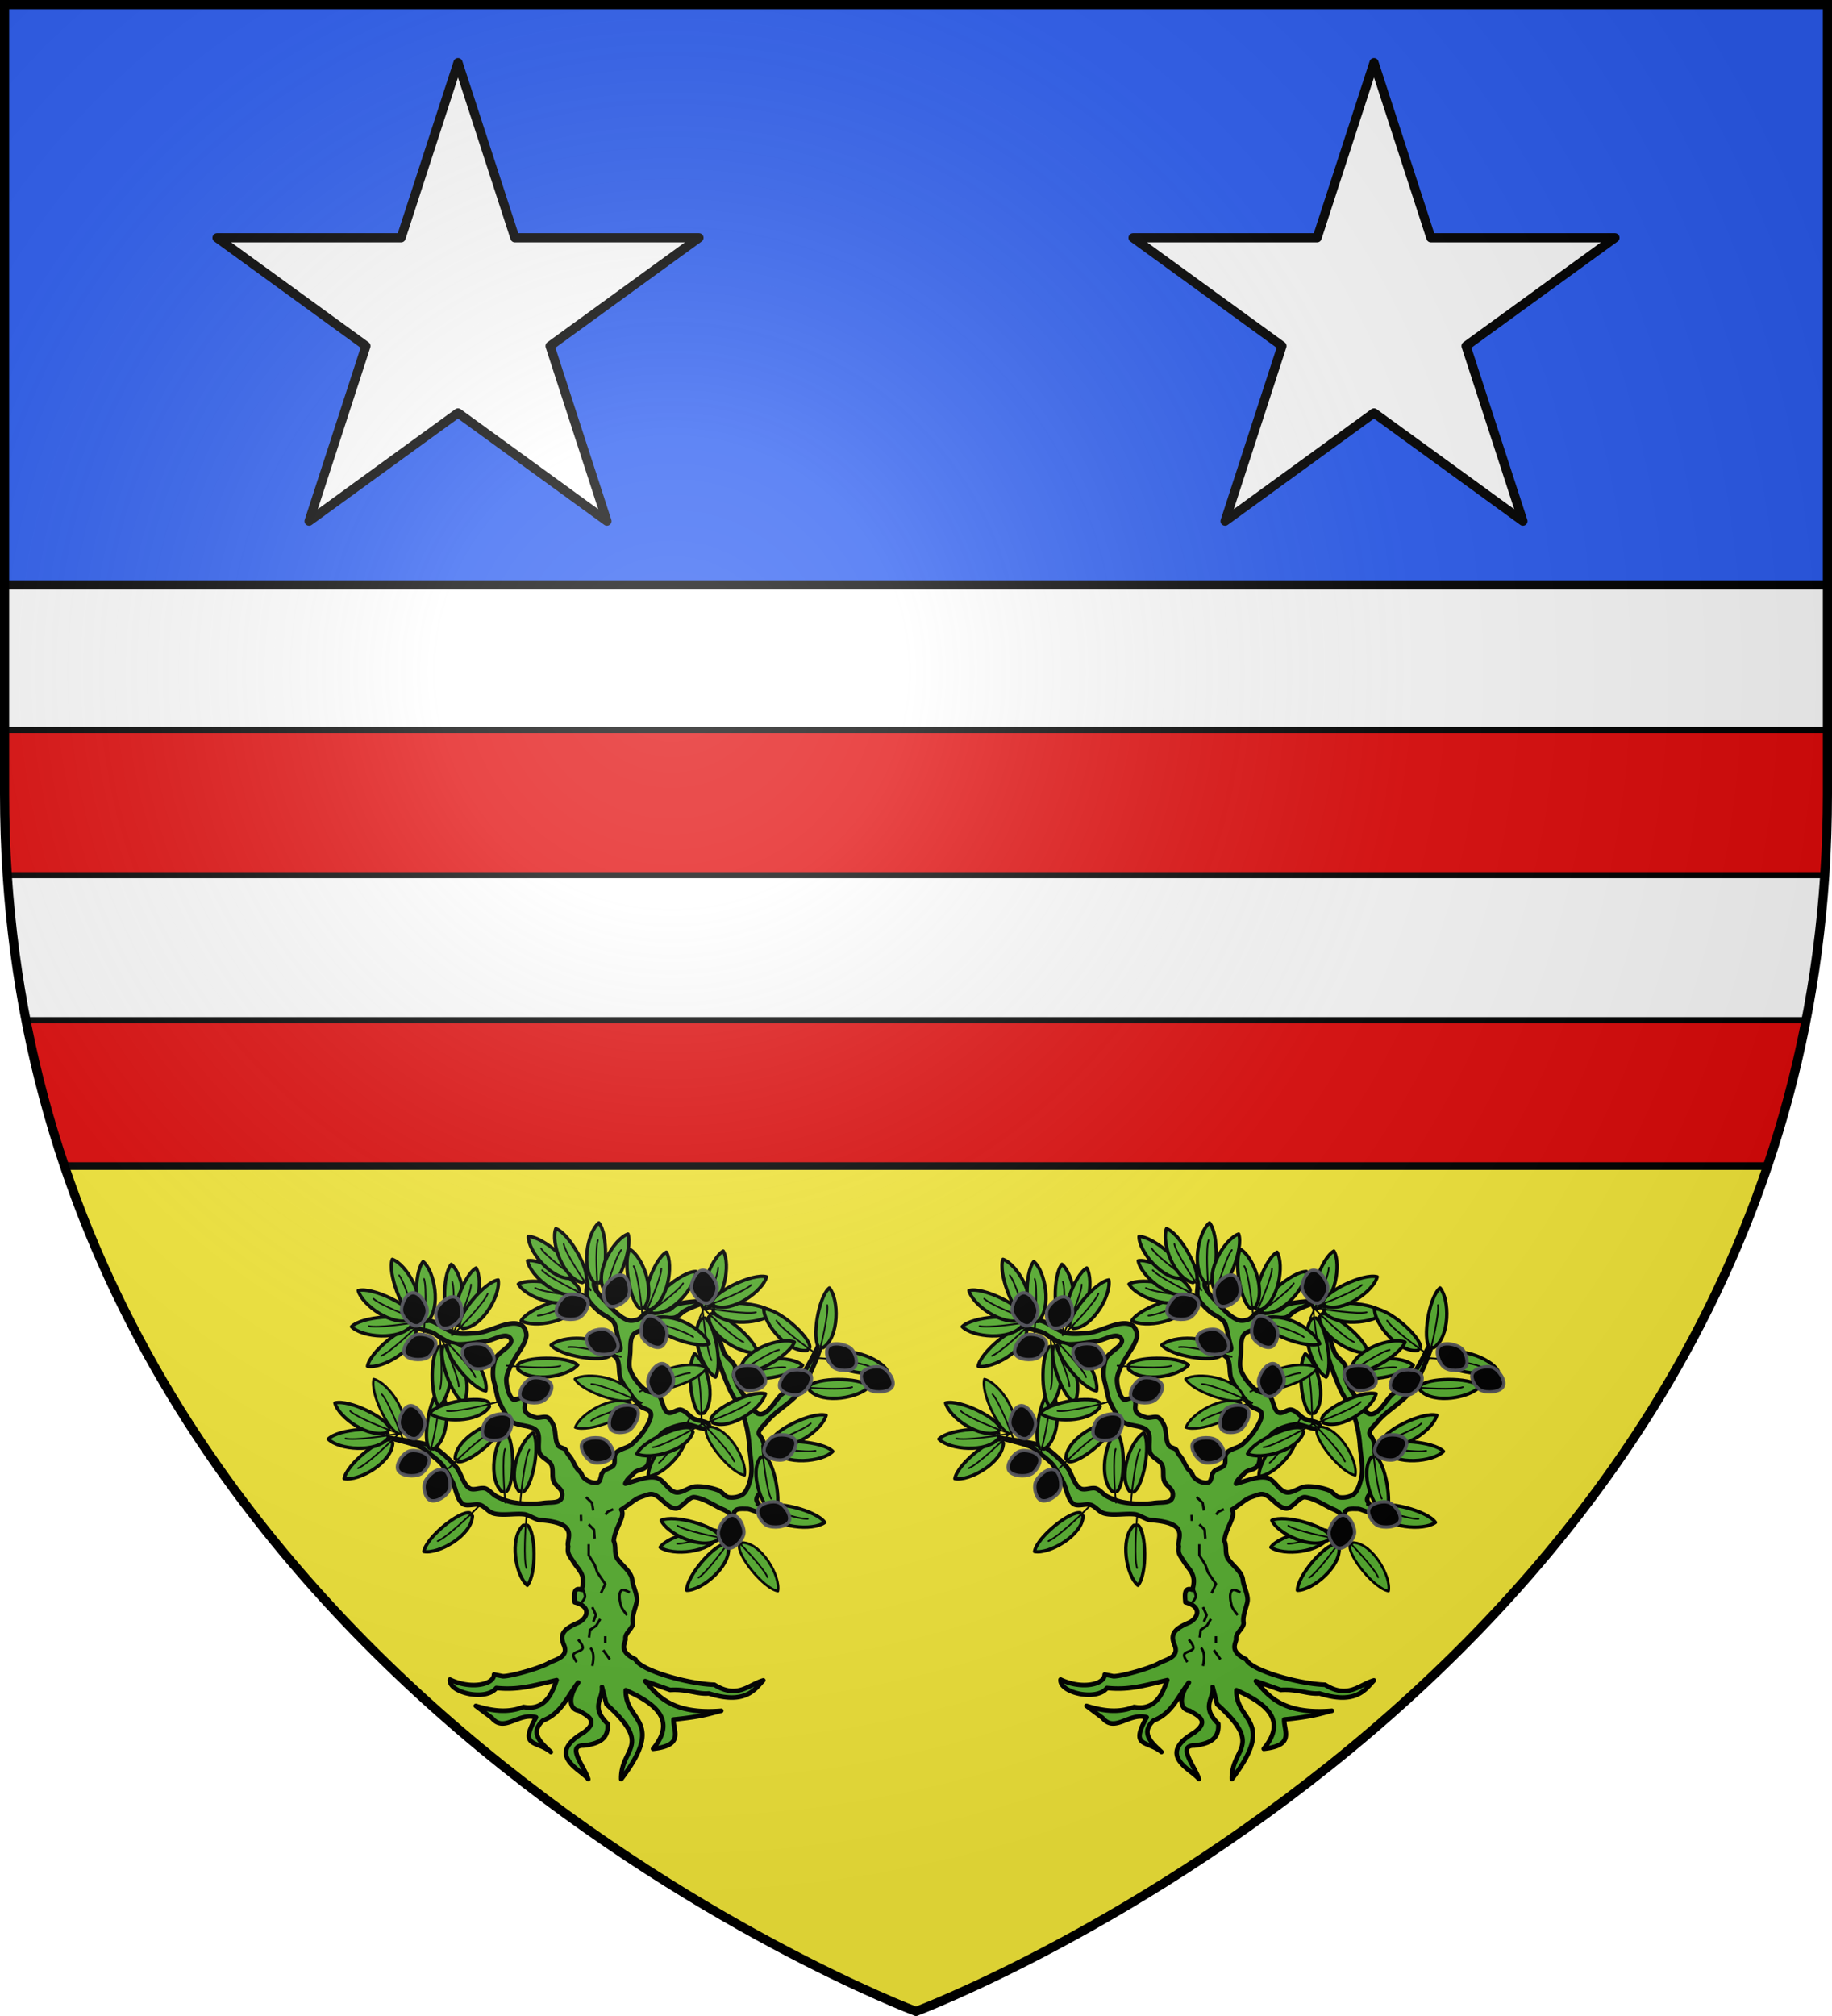 <svg xmlns="http://www.w3.org/2000/svg" xmlns:xlink="http://www.w3.org/1999/xlink" width="600" height="660" version="1.0"><defs><radialGradient id="a" cx="-80" cy="-80" r="405" gradientUnits="userSpaceOnUse"><stop offset="0" style="stop-color:#fff;stop-opacity:.31"/><stop offset=".19" style="stop-color:#fff;stop-opacity:.25"/><stop offset=".6" style="stop-color:#6b6b6b;stop-opacity:.125"/><stop offset="1" style="stop-color:#000;stop-opacity:.125"/></radialGradient><path id="b" d="M-298.5-298.5h597V-40C298.5 246.31 0 358.5 0 358.5S-298.5 246.31-298.5-40z"/></defs><g transform="translate(300 300)"><use xlink:href="#b" width="600" height="660" style="fill:#fcef3c"/><path d="M-298.5-298.5v190h597v-190z" style="opacity:1;fill:#2b5df2;fill-opacity:1;stroke:none;stroke-width:3;stroke-linecap:butt;stroke-linejoin:round;stroke-miterlimit:4;stroke-dasharray:none;stroke-opacity:1"/><path d="M-298.5-108.5V-40c0 44.66 7.272 85.078 19.531 121.5H278.97C291.229 45.078 298.5 4.66 298.5-40v-68.5z" style="opacity:1;fill:#fff;fill-opacity:1;stroke:none;stroke-width:3;stroke-linecap:butt;stroke-linejoin:round;stroke-miterlimit:4;stroke-dasharray:none;stroke-opacity:1"/><path d="M1.5 191.5h597M21.031 381.5H578.97" style="opacity:1;fill:none;fill-opacity:1;stroke:#000;stroke-width:3;stroke-linecap:butt;stroke-linejoin:round;stroke-miterlimit:4;stroke-dasharray:none;stroke-opacity:1" transform="translate(-300 -300)"/><path d="M1.5 239v21c0 9.004.303 17.84.875 26.5h595.25c.572-8.66.875-17.496.875-26.5v-21zm7.031 95c3.208 16.527 7.407 32.37 12.5 47.5H578.97c5.093-15.13 9.292-30.973 12.5-47.5z" style="opacity:1;fill:#e20909;fill-opacity:1;stroke:#000;stroke-width:2;stroke-linejoin:round;stroke-miterlimit:4;stroke-dasharray:none;stroke-opacity:1" transform="translate(-300 -300)"/></g><g transform="translate(300 300)"><g id="c"><path d="M456.363 597.446s5.271 6.135 6.375 9.281c1.207 3.44-.833 7.007.562 10.375 1.128 2.722 4.702 6.207 6.938 8.125 2.45 2.103 6.785 3.735 8.687 6.344.97 1.331 1.307 3.633 1.75 5.219 2.205 12.668 5.081 11.202-3.468 12.156-.734 1.423 2.596 2.69 3.468 4.031 2.202 3.386.854 9.122 2.625 12.75 2.384 4.885 7.61 11.59 11.25 15.625 1.517 1.681 5.572 1.916 6.375 4.032.898 2.363-1.125 5.893-2.312 8.125-2.026 3.806-5.929 8.25-9.25 11-2.455 2.032-7.451 2.578-9.281 5.187-1.213 1.73.01 5.176-1.157 6.938-1.249 1.887-5.095 2.195-6.375 4.062-1.5 2.19-.416.604-1.718 4.688-1.008 3.16-6.452 1.597-8.97-.563-2.588-2.22-1.202-2.7-3.75-4.969-1.832-1.633-3.148-5.313-4.553-7.327-1.421-2.038-2.008-2.259-2.977-4.548-.639-1.508-3.67-1.576-4.625-2.906-2.187-3.043-1.315-8.763-2.907-12.156-.737-1.572-1.916-3.849-3.468-4.625-1.864-.932-4.91.479-6.938 0-1.889-.446-4.532-1.42-5.781-2.906-2.333-2.774.67-5.959-2.031-8.375-1.447-1.294-4.597 1.584-6.063.312-2.488-2.158-3.79-8.269-3.75-11.562.055-4.613 4.957-12.652 7.5-16.5 1.829-2.767 3.64-5.76 4.344-9 .479-2.206-.926-5.856-2.906-6.938-6.964-3.804-18.128 3.928-26.032 4.625-3.977.351-9.426.918-13.312 0-4.534-1.07-9.537-5.321-13.906-6.937-2.686-.994-12.563-.969-12.563-.969-6.524 4.35 10.678 5.943 14.313 8.469 3.06 2.126 7.381 4.918 11 5.812 4.887 1.208 13.232-.74 18.25-1.156 5.262-.435 13.149-6.272 15.875-1.75 2.366 3.925-7.695 7.845-9.25 12.156-1.416 3.923-1.823 9.9-.563 13.875.86 2.714 1.644 8.76 2.906 11.313 2.073 4.19 3.812 7.777 6.907 11.281 3.35 3.794 12.534 2.335 15.625 6.344 2.458 3.189-.03 9.7 1.75 13.312 1.301 2.643 5.742 4.245 6.937 6.938 1.41 3.177-.182 7.547 1.75 10.437 2.028 3.035 4.826 3.856 4.625 7.5-.293 5.318-6.328 3.859-11.594 4.656-5.495.833-13.047.484-18.5-.593-2.91-.575-6.637-2.063-9.25-3.469-2.079-1.12-4.13-3.895-6.375-4.625-2.641-.859-6.815 1.337-9.25 0-3.968-2.178-5.209-9.287-8.125-12.75-3.324-3.948-8.44-8.675-12.718-11.563-4.634-3.127-27.72-5.78-27.72-5.78s17.801 3.804 20.782 6.374c3.266 2.816 8.19 5.98 11 9.25 2.387 2.778 4.597 7.188 6.344 10.406 2.111 3.89 2.697 10.85 6.375 13.313 2.6 1.741 7.498-.564 10.406.594 2.747 1.093 4.71 4.024 7.531 4.906 5.161 1.613 13.166-.071 18.532.594 2.56.317 6.952 3.378 9.53 3.468 23.98 1.716 15.172 11.161 16.604 15.74-.59 4.43.605 5.083 3.084 9.042 2.55 4.071 5.182 5.87 5.758 10.425.215 1.7-.111 4.014-.808 6.26-5.56-2.045-4.227 4.634-4.137 7.44 11.19 2.98 6.567 10.247 2.168 12.126-8.402 3.59-11.49 6.694-8.637 13.249 3.243 7.452-5.492 8.778-8.937 10.75-5.928 3.391-23.651 8.18-27.5 7.906-1.735-.348-3.495-.694-5.157-1.031-.048 6.182-13.978 8.927-26.25 3-.863 7.95 21.602 12.975 27.594 5.031 12.998 1.31 21.278-1.235 35.938-4.688-1.929 4.94-5.57 18.666-19.72 15.97-9.47 3.766-18.934 2.276-28.405-.626l9.5 7.094c7.323 9.075 16.096-3.44 26.375-.313-10.33 18.291.295 13.591 8.812 20.657-6.14-5.701-12.66-11.34-4.75-18.719 11.123-4.251 14.64-14.588 21.031-22.625-5.487 7.61-6.121 15.862.594 16.812 4.383 2.804 12.236 5.757 2.719 12.907-23.53 13.742-.92 22.428 2.687 27.812-2.267-7.49-13.309-20.233-2.687-20.031 8.196-1.003 14.945-3.414 14.219-12.938-10.48-10.299-2.57-14.718-3.375-21.937l2.687 10.312c28.214 25.4 8.297 25.658 8.781 44.594 26.965-35.636 2.104-33.925 2.72-52.969 18.383 8.189 30.074 18.143 16.25 34.875 18.708-1.998 11.936-10.63 12.187-17.437 17.265-1.723 21.337-3.465 28.406-5.188-30.566 2.481-38.61-10.146-45.281-17.656l14.843 5.25c10.22-.646 16.206 2.709 23 2.063 22.2 7.028 27.685-2.765 32.47-7.75-8.773 2.49-15.366 11.218-29.126 2.593-15.114-.429-43.935-8.336-46.969-15.093-10.794-5.155-5.646-9.937-5.968-12.313-.474-3.483 4.973-6.503 4.406-9.687-.642-3.601 1.467-8.418 2.25-12 .881-4.033-2.246-9.292-2.656-13.375-.46-4.584-5.895-8.331-8.689-12.312-2.271-3.235-.661-7.39-2.318-10.87.687-7.736 7.273-14.684 4.475-18.568 2.235-1.217 7.703-5.73 9.97-6.813 1.222-.585 5.335-2.005 6.655-2.312 5.742-1.335 10.012 8.317 15.907 8.406 3.37.051 7.644-7.012 11-6.688 4.878.472 10.693 4.154 15.062 6.375 1.805.918 4.666 1.78 5.781 3.47 2.801 4.24-2.766 16.97 2.313 16.78 5.562-.207-2.573-14.367 1.156-18.5 1.415-1.568 4.826-1.121 6.938-1.156 2.626-.043 7.088 3.241 8.687 1.156 1.374-1.79-3.15-4.693-2.906-6.937.456-4.214 8.145-7.356 8.125-11.594-.007-1.493-2.527-2.587-2.906-4.031-1.667-6.345 2.165-15.858-3.47-22.594-1.795-2.147 2.874-5.91 4.626-8.094 4.844-6.039 14.383-11.198 19.094-17.343 4.156-5.423 7.829-13.954 10.406-20.282 1.781-4.373 4.656-15.03 4.656-15.03s-10.609 23.001-17.375 30.968c-2.548 3-5.822 3.331-8.656 6.062-3.448 3.324-7.693 11.67-12.469 11.313-2.113-.158-3.778-2.581-4.906-4.375-3.394-5.395-9.166-12.254-10.438-18.5-.313-1.54 1.025-3.707.594-5.219-.847-2.972-4.956-5.348-6.375-8.094-2.244-4.343-4.625-15.625-4.625-15.625l-1.156 12.72s3.044 9.808 4.625 13.905c1.706 4.424 3.903 10.423 6.375 14.47a95 95 0 0 1 5.219 9.843c2.547 5.614 3.914 13.225 4.343 19.375.4 5.718 2.179 13.801.844 19.375-.76 3.172-2.057 7.833-4.625 9.844-2.091 1.637-6.088 2.263-8.687 1.718-2.074-.434-3.82-3.23-5.782-4.03-3.91-1.599-9.66-2.58-13.875-2.313-3.617.229-8.024 4.103-11.593 3.468-4.274-.76-7.336-7.701-11.563-8.687-5.504-1.284-12.533 1.992-18.531 3.469 1.07-2.996 3.524-4.42 4.656-5.782 2.392-2.874 5.654-1.79 8.094-4.625 1.978-2.297 1.053-7.085 2.312-9.843 1.601-3.507 4.456-8.083 7.532-10.407 3.242-2.45 8.691-4.08 12.718-4.625 4.315-.583 13.3 5.35 14.47 1.157.833-2.992-6.579-3.043-9.25-4.625-2.363-1.399-4.836-4.702-7.532-5.219-2.275-.436-5.415 2.66-7.531 1.719-3.267-1.453-3.083-8.062-5.782-10.407-1.825-1.586-5.596-1.424-7.53-2.875-3.668-2.75-7.785-7.813-9.25-12.156-.945-2.796-.232-6.901 0-9.844.26-3.329-.223-8.305 1.75-11 1.834-2.505 6.784-2.735 9.25-4.625 1.658-1.271 2.675-4.463 4.624-5.218 3.093-1.199 8.186.544 11.313-.563 2.082-.737 3.034-2.246 4.875-3.469 4.216-2.8 15.625-6.375 15.625-6.375s-14.542.118-20.25 2.313c-1.394.536-2.642 2.36-4.032 2.906-3.746 1.475-9.596.168-13.312 1.719-1.827.762-3.381 3.328-5.219 4.062-1.62.648-4.114 1.078-5.781.563-5.416-1.672-10.621-7.994-14.469-12.156-2.028-2.193-4.87-5.25-5.781-8.094-.742-2.315 1.344-6.069 0-8.094-1.98-2.981-11-4.625-11-4.625z" style="fill:#5ab532;fill-opacity:1;stroke:#000;stroke-width:2.727;stroke-linejoin:round;stroke-miterlimit:4;stroke-dasharray:none;stroke-opacity:1" transform="matrix(.55 0 0 .55 -362.427 -214.493)"/><path d="M488.47 792.467s-3.528-2.24-4.728-1.38c-2.306 1.657-1.16 6.722-.394 9.456.518 1.847 3.546 5.319 3.546 5.319M466.801 743.614l-.788-4.53-3.545-3.35M467.59 760.358l-.395-5.319-3.151-3.151M464.044 763.707v6.5l3.545 5.713 1.576 4.53 4.728 6.895-2.56 5.516M466.21 836.197c1.17-5.174.801-8.81-1.181-10.834M464.24 819.257l.592-4.531 3.742-2.56 2.364-3.94M466.21 801.134l2.167 4.728-1.576 3.94M459.907 798.376s1.816-2.193 1.97-3.349c.178-1.335-1.182-4.333-1.182-4.333M456.952 833.834s-2.34-2.955-1.97-4.334c.527-1.964 5.056-1.96 5.516-3.94.395-1.7-2.758-5.121-2.758-5.121M476.65 832.258l-3.939-5.516M473.893 822.408v-3.94M459.423 746.237l.14 3.621M474.049 746.097l1.253-1.671 3.343-1.532" style="fill:none;fill-opacity:1;stroke:#000;stroke-width:1.5;stroke-linecap:butt;stroke-linejoin:round;stroke-miterlimit:4;stroke-dasharray:none;stroke-opacity:1" transform="matrix(.55 0 0 .55 -362.427 -214.493)"/><path d="M427.501 788.178c-6.868-5.594-10.987-27.774-2.45-35.705l2.554-.01c4.894 3.835 5.536 29.037-.104 35.715z" style="fill:#5ab532;fill-opacity:1;fill-rule:evenodd;stroke:#000;stroke-width:2;stroke-linecap:butt;stroke-linejoin:round;stroke-miterlimit:4;stroke-dasharray:none;stroke-opacity:1;display:inline" transform="matrix(.55 0 0 .55 -362.427 -214.493)"/><path d="M427.122 745.948c-.812 7.96-1.924 26.807-.168 31.915" style="fill:#5ab532;fill-opacity:1;fill-rule:evenodd;stroke:#000;stroke-width:1;stroke-linecap:round;stroke-linejoin:round;stroke-miterlimit:4;stroke-dasharray:none;stroke-opacity:1;display:inline" transform="matrix(.55 0 0 .55 -362.427 -214.493)"/><path d="M431.056 697.371c-7.736 4.317-15.643 25.445-8.613 34.738l2.513.452c5.486-2.926 10.494-27.634 6.1-35.19z" style="fill:#5ab532;fill-opacity:1;fill-rule:evenodd;stroke:#000;stroke-width:2;stroke-linecap:butt;stroke-linejoin:round;stroke-miterlimit:4;stroke-dasharray:none;stroke-opacity:1;display:inline" transform="matrix(.55 0 0 .55 -362.427 -214.493)"/><path d="M423.35 738.894c.581-7.98 2.76-26.734 5.375-31.46" style="fill:#5ab532;fill-opacity:1;fill-rule:evenodd;stroke:#000;stroke-width:1;stroke-linecap:round;stroke-linejoin:round;stroke-miterlimit:4;stroke-dasharray:none;stroke-opacity:1;display:inline" transform="matrix(.55 0 0 .55 -362.427 -214.493)"/><path d="M375.482 671.48c5.793 6.702 5.997 29.26-3.787 35.588l-2.517-.434c-4.153-4.626-.409-29.557 6.304-35.154z" style="fill:#5ab532;fill-opacity:1;fill-rule:evenodd;stroke:#000;stroke-width:2;stroke-linecap:butt;stroke-linejoin:round;stroke-miterlimit:4;stroke-dasharray:none;stroke-opacity:1;display:inline" transform="matrix(.55 0 0 .55 -362.427 -214.493)"/><path d="M368.523 713.134c2.182-7.697 6.55-26.066 5.707-31.4" style="fill:#5ab532;fill-opacity:1;fill-rule:evenodd;stroke:#000;stroke-width:1;stroke-linecap:round;stroke-linejoin:round;stroke-miterlimit:4;stroke-dasharray:none;stroke-opacity:1;display:inline" transform="matrix(.55 0 0 .55 -362.427 -214.493)"/><path d="M336.048 665.411c8.59 2.168 21.695 20.529 17.31 31.325l-2.31 1.087c-6.056-1.406-17.289-23.976-15-32.412z" style="fill:#5ab532;fill-opacity:1;fill-rule:evenodd;stroke:#000;stroke-width:1.5;stroke-linecap:butt;stroke-linejoin:round;stroke-miterlimit:4;stroke-dasharray:none;stroke-opacity:1;display:inline" transform="matrix(.55 0 0 .55 -362.427 -214.493)"/><path d="M354.239 703.525c-2.628-7.557-9.586-25.11-13.335-28.996" style="fill:#5ab532;fill-opacity:1;fill-rule:evenodd;stroke:#000;stroke-width:1;stroke-linecap:round;stroke-linejoin:round;stroke-miterlimit:4;stroke-dasharray:none;stroke-opacity:1;display:inline" transform="matrix(.55 0 0 .55 -362.427 -214.493)"/><path d="M522.44 791.148c8.858.13 26.27-14.214 24.828-25.777l-1.95-1.648c-6.214-.209-22.906 18.685-22.878 27.425z" style="fill:#5ab532;fill-opacity:1;fill-rule:evenodd;stroke:#000;stroke-width:2;stroke-linecap:butt;stroke-linejoin:round;stroke-miterlimit:4;stroke-dasharray:none;stroke-opacity:1;display:inline" transform="matrix(.55 0 0 .55 -362.427 -214.493)"/><path d="M549.876 759.042c-4.494 6.62-15.758 21.772-20.386 24.556" style="fill:#5ab532;fill-opacity:1;fill-rule:evenodd;stroke:#000;stroke-width:1;stroke-linecap:round;stroke-linejoin:round;stroke-miterlimit:4;stroke-dasharray:none;stroke-opacity:1;display:inline" transform="matrix(.55 0 0 .55 -362.427 -214.493)"/><path d="M576.73 791.636c1.666-8.7-9.436-28.339-21.074-28.927l-1.962 1.635c-1.285 6.082 14.424 25.801 23.036 27.292z" style="fill:#5ab532;fill-opacity:1;fill-rule:evenodd;stroke:#000;stroke-width:1.5;stroke-linecap:butt;stroke-linejoin:round;stroke-miterlimit:4;stroke-dasharray:none;stroke-opacity:1;display:inline" transform="matrix(.55 0 0 .55 -362.427 -214.493)"/><path d="M549.875 759.042c5.739 5.575 18.706 19.299 20.644 24.34" style="fill:#5ab532;fill-opacity:1;fill-rule:evenodd;stroke:#000;stroke-width:1;stroke-linecap:round;stroke-linejoin:round;stroke-miterlimit:4;stroke-dasharray:none;stroke-opacity:1;display:inline" transform="matrix(.55 0 0 .55 -362.427 -214.493)"/><path d="M957.525 426.995c-.439-8.848 13.288-26.75 24.895-25.712l1.715 1.891c.426 6.203-17.874 23.543-26.61 23.82z" style="fill:#5ab532;fill-opacity:1;fill-rule:evenodd;stroke:#000;stroke-width:2;stroke-linecap:butt;stroke-linejoin:round;stroke-miterlimit:4;stroke-dasharray:none;stroke-opacity:1;display:inline" transform="scale(.55 -.55)rotate(57 1141.629 -996.361)"/><path d="M988.654 398.455c-6.458 4.723-21.209 16.508-23.83 21.23" style="fill:#5ab532;fill-opacity:1;fill-rule:evenodd;stroke:#000;stroke-width:1;stroke-linecap:round;stroke-linejoin:round;stroke-miterlimit:4;stroke-dasharray:none;stroke-opacity:1;display:inline" transform="scale(.55 -.55)rotate(57 1141.629 -996.361)"/><path d="M957.525 426.995c-.439-8.848 13.288-26.75 24.895-25.712l1.715 1.891c.426 6.203-17.874 23.543-26.61 23.82z" style="fill:#5ab532;fill-opacity:1;fill-rule:evenodd;stroke:#000;stroke-width:2;stroke-linecap:butt;stroke-linejoin:round;stroke-miterlimit:4;stroke-dasharray:none;stroke-opacity:1;display:inline" transform="scale(.55 -.55)rotate(27 2040.934 -2276.539)"/><path d="M988.654 398.455c-6.458 4.723-21.209 16.508-23.83 21.23" style="fill:#5ab532;fill-opacity:1;fill-rule:evenodd;stroke:#000;stroke-width:1;stroke-linecap:round;stroke-linejoin:round;stroke-miterlimit:4;stroke-dasharray:none;stroke-opacity:1;display:inline" transform="scale(.55 -.55)rotate(27 2040.934 -2276.539)"/><path d="M957.525 426.995c-.439-8.848 13.288-26.75 24.895-25.712l1.715 1.891c.426 6.203-17.874 23.543-26.61 23.82z" style="fill:#5ab532;fill-opacity:1;fill-rule:evenodd;stroke:#000;stroke-width:2;stroke-linecap:butt;stroke-linejoin:round;stroke-miterlimit:4;stroke-dasharray:none;stroke-opacity:1;display:inline" transform="rotate(-123 238.493 367.713)scale(.55)"/><path d="M988.654 398.455c-6.458 4.723-21.209 16.508-23.83 21.23" style="fill:#5ab532;fill-opacity:1;fill-rule:evenodd;stroke:#000;stroke-width:1;stroke-linecap:round;stroke-linejoin:round;stroke-miterlimit:4;stroke-dasharray:none;stroke-opacity:1;display:inline" transform="rotate(-123 238.493 367.713)scale(.55)"/><path d="M556.948 722.697c1.666-8.701-9.436-28.339-21.074-28.927l-1.962 1.634c-1.285 6.083 14.424 25.802 23.036 27.293z" style="fill:#5ab532;fill-opacity:1;fill-rule:evenodd;stroke:#000;stroke-width:1.5;stroke-linecap:butt;stroke-linejoin:round;stroke-miterlimit:4;stroke-dasharray:none;stroke-opacity:1;display:inline" transform="matrix(.55 0 0 .55 -362.427 -214.493)"/><path d="M530.094 690.103c5.738 5.575 18.705 19.299 20.643 24.34" style="fill:#5ab532;fill-opacity:1;fill-rule:evenodd;stroke:#000;stroke-width:1;stroke-linecap:round;stroke-linejoin:round;stroke-miterlimit:4;stroke-dasharray:none;stroke-opacity:1;display:inline" transform="matrix(.55 0 0 .55 -362.427 -214.493)"/><path d="M957.525 426.995c-.439-8.848 13.288-26.75 24.895-25.712l1.715 1.891c.426 6.203-17.874 23.543-26.61 23.82z" style="fill:#5ab532;fill-opacity:1;fill-rule:evenodd;stroke:#000;stroke-width:2;stroke-linecap:butt;stroke-linejoin:round;stroke-miterlimit:4;stroke-dasharray:none;stroke-opacity:1;display:inline" transform="rotate(127 249.91 39.661)scale(.55)"/><path d="M988.654 398.455c-6.458 4.723-21.209 16.508-23.83 21.23" style="fill:#5ab532;fill-opacity:1;fill-rule:evenodd;stroke:#000;stroke-width:1;stroke-linecap:round;stroke-linejoin:round;stroke-miterlimit:4;stroke-dasharray:none;stroke-opacity:1;display:inline" transform="rotate(127 249.91 39.661)scale(.55)"/><path d="M957.525 426.995c-.439-8.848 13.288-26.75 24.895-25.712l1.715 1.891c.426 6.203-17.874 23.543-26.61 23.82z" style="fill:#5ab532;fill-opacity:1;fill-rule:evenodd;stroke:#000;stroke-width:2;stroke-linecap:butt;stroke-linejoin:round;stroke-miterlimit:4;stroke-dasharray:none;stroke-opacity:1;display:inline" transform="scale(-.55 .55)rotate(-83 505.559 831.26)"/><path d="M988.654 398.455c-6.458 4.723-21.209 16.508-23.83 21.23" style="fill:#5ab532;fill-opacity:1;fill-rule:evenodd;stroke:#000;stroke-width:1;stroke-linecap:round;stroke-linejoin:round;stroke-miterlimit:4;stroke-dasharray:none;stroke-opacity:1;display:inline" transform="scale(-.55 .55)rotate(-83 505.559 831.26)"/><path d="M957.525 426.995c-.439-8.848 13.288-26.75 24.895-25.712l1.715 1.891c.426 6.203-17.874 23.543-26.61 23.82z" style="fill:#5ab532;fill-opacity:1;fill-rule:evenodd;stroke:#000;stroke-width:2;stroke-linecap:butt;stroke-linejoin:round;stroke-miterlimit:4;stroke-dasharray:none;stroke-opacity:1;display:inline" transform="scale(.55 -.55)rotate(67 959.875 -795.348)"/><path d="M988.654 398.455c-6.458 4.723-21.209 16.508-23.83 21.23" style="fill:#5ab532;fill-opacity:1;fill-rule:evenodd;stroke:#000;stroke-width:1;stroke-linecap:round;stroke-linejoin:round;stroke-miterlimit:4;stroke-dasharray:none;stroke-opacity:1;display:inline" transform="scale(.55 -.55)rotate(67 959.875 -795.348)"/><path d="M957.525 426.995c-.439-8.848 13.288-26.75 24.895-25.712l1.715 1.891c.426 6.203-17.874 23.543-26.61 23.82z" style="fill:#5ab532;fill-opacity:1;fill-rule:evenodd;stroke:#000;stroke-width:2;stroke-linecap:butt;stroke-linejoin:round;stroke-miterlimit:4;stroke-dasharray:none;stroke-opacity:1;display:inline" transform="rotate(-163 232.792 238.62)scale(.55)"/><path d="M988.654 398.455c-6.458 4.723-21.209 16.508-23.83 21.23" style="fill:#5ab532;fill-opacity:1;fill-rule:evenodd;stroke:#000;stroke-width:1;stroke-linecap:round;stroke-linejoin:round;stroke-miterlimit:4;stroke-dasharray:none;stroke-opacity:1;display:inline" transform="rotate(-163 232.792 238.62)scale(.55)"/><path d="M575.032 746.675c-7.736-4.316-15.643-25.444-8.613-34.738l2.513-.452c5.485 2.926 10.494 27.635 6.1 35.19z" style="fill:#5ab532;fill-opacity:1;fill-rule:evenodd;stroke:#000;stroke-width:2;stroke-linecap:butt;stroke-linejoin:round;stroke-miterlimit:4;stroke-dasharray:none;stroke-opacity:1;display:inline" transform="matrix(.55 0 0 .55 -362.427 -214.493)"/><path d="M567.325 705.152c.582 7.98 2.76 26.734 5.376 31.46" style="fill:#5ab532;fill-opacity:1;fill-rule:evenodd;stroke:#000;stroke-width:1;stroke-linecap:round;stroke-linejoin:round;stroke-miterlimit:4;stroke-dasharray:none;stroke-opacity:1;display:inline" transform="matrix(.55 0 0 .55 -362.427 -214.493)"/><path d="M957.525 426.995c-.439-8.848 13.288-26.75 24.895-25.712l1.715 1.891c.426 6.203-17.874 23.543-26.61 23.82z" style="fill:#5ab532;fill-opacity:1;fill-rule:evenodd;stroke:#000;stroke-width:2;stroke-linecap:butt;stroke-linejoin:round;stroke-miterlimit:4;stroke-dasharray:none;stroke-opacity:1;display:inline" transform="rotate(-133 236.721 325.42)scale(.55)"/><path d="M988.654 398.455c-6.458 4.723-21.209 16.508-23.83 21.23" style="fill:#5ab532;fill-opacity:1;fill-rule:evenodd;stroke:#000;stroke-width:1;stroke-linecap:round;stroke-linejoin:round;stroke-miterlimit:4;stroke-dasharray:none;stroke-opacity:1;display:inline" transform="rotate(-133 236.721 325.42)scale(.55)"/><path d="M957.525 426.995c-.439-8.848 13.288-26.75 24.895-25.712l1.715 1.891c.426 6.203-17.874 23.543-26.61 23.82z" style="fill:#5ab532;fill-opacity:1;fill-rule:evenodd;stroke:#000;stroke-width:2;stroke-linecap:butt;stroke-linejoin:round;stroke-miterlimit:4;stroke-dasharray:none;stroke-opacity:1;display:inline" transform="rotate(-163 243.257 240.644)scale(.55)"/><path d="M988.654 398.455c-6.458 4.723-21.209 16.508-23.83 21.23" style="fill:#5ab532;fill-opacity:1;fill-rule:evenodd;stroke:#000;stroke-width:1;stroke-linecap:round;stroke-linejoin:round;stroke-miterlimit:4;stroke-dasharray:none;stroke-opacity:1;display:inline" transform="rotate(-163 243.257 240.644)scale(.55)"/><path d="M957.525 426.995c-.439-8.848 13.288-26.75 24.895-25.712l1.715 1.891c.426 6.203-17.874 23.543-26.61 23.82z" style="fill:#5ab532;fill-opacity:1;fill-rule:evenodd;stroke:#000;stroke-width:2;stroke-linecap:butt;stroke-linejoin:round;stroke-miterlimit:4;stroke-dasharray:none;stroke-opacity:1;display:inline" transform="scale(.55 -.55)rotate(82 715.079 -659.015)"/><path d="M988.654 398.455c-6.458 4.723-21.209 16.508-23.83 21.23" style="fill:#5ab532;fill-opacity:1;fill-rule:evenodd;stroke:#000;stroke-width:1;stroke-linecap:round;stroke-linejoin:round;stroke-miterlimit:4;stroke-dasharray:none;stroke-opacity:1;display:inline" transform="scale(.55 -.55)rotate(82 715.079 -659.015)"/><path d="M957.525 426.995c-.439-8.848 13.288-26.75 24.895-25.712l1.715 1.891c.426 6.203-17.874 23.543-26.61 23.82z" style="fill:#5ab532;fill-opacity:1;fill-rule:evenodd;stroke:#000;stroke-width:2;stroke-linecap:butt;stroke-linejoin:round;stroke-miterlimit:4;stroke-dasharray:none;stroke-opacity:1;display:inline" transform="scale(.55 -.55)rotate(47 1082.558 -1396.219)"/><path d="M988.654 398.455c-6.458 4.723-21.209 16.508-23.83 21.23" style="fill:#5ab532;fill-opacity:1;fill-rule:evenodd;stroke:#000;stroke-width:1;stroke-linecap:round;stroke-linejoin:round;stroke-miterlimit:4;stroke-dasharray:none;stroke-opacity:1;display:inline" transform="scale(.55 -.55)rotate(47 1082.558 -1396.219)"/><path d="M957.525 426.995c-.439-8.848 13.288-26.75 24.895-25.712l1.715 1.891c.426 6.203-17.874 23.543-26.61 23.82z" style="fill:#5ab532;fill-opacity:1;fill-rule:evenodd;stroke:#000;stroke-width:2;stroke-linecap:butt;stroke-linejoin:round;stroke-miterlimit:4;stroke-dasharray:none;stroke-opacity:1;display:inline" transform="scale(.55 -.55)rotate(17 2486.428 -4212.54)"/><path d="M988.654 398.455c-6.458 4.723-21.209 16.508-23.83 21.23" style="fill:#5ab532;fill-opacity:1;fill-rule:evenodd;stroke:#000;stroke-width:1;stroke-linecap:round;stroke-linejoin:round;stroke-miterlimit:4;stroke-dasharray:none;stroke-opacity:1;display:inline" transform="scale(.55 -.55)rotate(17 2486.428 -4212.54)"/><path d="M544.156 589.21c4.541 7.605.825 29.856-9.91 34.39l-2.402-.866c-3.288-5.276 4.729-29.179 12.312-33.525z" style="fill:#5ab532;fill-opacity:1;fill-rule:evenodd;stroke:#000;stroke-width:2;stroke-linecap:butt;stroke-linejoin:round;stroke-miterlimit:4;stroke-dasharray:none;stroke-opacity:1;display:inline" transform="matrix(.55 0 0 .55 -362.427 -214.493)"/><path d="M530.069 629.022c3.486-7.201 10.976-24.532 11.074-29.932" style="fill:#5ab532;fill-opacity:1;fill-rule:evenodd;stroke:#000;stroke-width:1;stroke-linecap:round;stroke-linejoin:round;stroke-miterlimit:4;stroke-dasharray:none;stroke-opacity:1;display:inline" transform="matrix(.55 0 0 .55 -362.427 -214.493)"/><path d="M414.786 696.713c-6.869 5.595-10.987 27.775-2.45 35.706l2.554.009c4.893-3.834 5.535-29.037-.104-35.715z" style="fill:#5ab532;fill-opacity:1;fill-rule:evenodd;stroke:#000;stroke-width:2;stroke-linecap:butt;stroke-linejoin:round;stroke-miterlimit:4;stroke-dasharray:none;stroke-opacity:1;display:inline" transform="matrix(.55 0 0 .55 -362.427 -214.493)"/><path d="M414.407 738.944c-.813-7.96-1.924-26.808-.169-31.915" style="fill:#5ab532;fill-opacity:1;fill-rule:evenodd;stroke:#000;stroke-width:1;stroke-linecap:round;stroke-linejoin:round;stroke-miterlimit:4;stroke-dasharray:none;stroke-opacity:1;display:inline" transform="matrix(.55 0 0 .55 -362.427 -214.493)"/><path d="M957.525 426.995c-.439-8.848 13.288-26.75 24.895-25.712l1.715 1.891c.426 6.203-17.874 23.543-26.61 23.82z" style="fill:#5ab532;fill-opacity:1;fill-rule:evenodd;stroke:#000;stroke-width:2;stroke-linecap:butt;stroke-linejoin:round;stroke-miterlimit:4;stroke-dasharray:none;stroke-opacity:1;display:inline" transform="rotate(-58 154.713 727.129)scale(.55)"/><path d="M988.654 398.455c-6.458 4.723-21.209 16.508-23.83 21.23" style="fill:#5ab532;fill-opacity:1;fill-rule:evenodd;stroke:#000;stroke-width:1;stroke-linecap:round;stroke-linejoin:round;stroke-miterlimit:4;stroke-dasharray:none;stroke-opacity:1;display:inline" transform="rotate(-58 154.713 727.129)scale(.55)"/><path d="M957.525 426.995c-.439-8.848 13.288-26.75 24.895-25.712l1.715 1.891c.426 6.203-17.874 23.543-26.61 23.82z" style="fill:#5ab532;fill-opacity:1;fill-rule:evenodd;stroke:#000;stroke-width:2;stroke-linecap:butt;stroke-linejoin:round;stroke-miterlimit:4;stroke-dasharray:none;stroke-opacity:1;display:inline" transform="rotate(-98 197.31 440.31)scale(.55)"/><path d="M988.654 398.455c-6.458 4.723-21.209 16.508-23.83 21.23" style="fill:#5ab532;fill-opacity:1;fill-rule:evenodd;stroke:#000;stroke-width:1;stroke-linecap:round;stroke-linejoin:round;stroke-miterlimit:4;stroke-dasharray:none;stroke-opacity:1;display:inline" transform="rotate(-98 197.31 440.31)scale(.55)"/><path d="M957.525 426.995c-.439-8.848 13.288-26.75 24.895-25.712l1.715 1.891c.426 6.203-17.874 23.543-26.61 23.82z" style="fill:#5ab532;fill-opacity:1;fill-rule:evenodd;stroke:#000;stroke-width:2;stroke-linecap:butt;stroke-linejoin:round;stroke-miterlimit:4;stroke-dasharray:none;stroke-opacity:1;display:inline" transform="rotate(-133 217.109 306.997)scale(.55)"/><path d="M988.654 398.455c-6.458 4.723-21.209 16.508-23.83 21.23" style="fill:#5ab532;fill-opacity:1;fill-rule:evenodd;stroke:#000;stroke-width:1;stroke-linecap:round;stroke-linejoin:round;stroke-miterlimit:4;stroke-dasharray:none;stroke-opacity:1;display:inline" transform="rotate(-133 217.109 306.997)scale(.55)"/><path d="M957.525 426.995c-.439-8.848 13.288-26.75 24.895-25.712l1.715 1.891c.426 6.203-17.874 23.543-26.61 23.82z" style="fill:#5ab532;fill-opacity:1;fill-rule:evenodd;stroke:#000;stroke-width:2;stroke-linecap:butt;stroke-linejoin:round;stroke-miterlimit:4;stroke-dasharray:none;stroke-opacity:1;display:inline" transform="rotate(-163 230.113 219.438)scale(.55)"/><path d="M988.654 398.455c-6.458 4.723-21.209 16.508-23.83 21.23" style="fill:#5ab532;fill-opacity:1;fill-rule:evenodd;stroke:#000;stroke-width:1;stroke-linecap:round;stroke-linejoin:round;stroke-miterlimit:4;stroke-dasharray:none;stroke-opacity:1;display:inline" transform="rotate(-163 230.113 219.438)scale(.55)"/><path d="M957.525 426.995c-.439-8.848 13.288-26.75 24.895-25.712l1.715 1.891c.426 6.203-17.874 23.543-26.61 23.82z" style="fill:#5ab532;fill-opacity:1;fill-rule:evenodd;stroke:#000;stroke-width:2;stroke-linecap:butt;stroke-linejoin:round;stroke-miterlimit:4;stroke-dasharray:none;stroke-opacity:1;display:inline" transform="scale(-.55 .55)rotate(32 760.071 -1291.19)"/><path d="M988.654 398.455c-6.458 4.723-21.209 16.508-23.83 21.23" style="fill:#5ab532;fill-opacity:1;fill-rule:evenodd;stroke:#000;stroke-width:1;stroke-linecap:round;stroke-linejoin:round;stroke-miterlimit:4;stroke-dasharray:none;stroke-opacity:1;display:inline" transform="scale(-.55 .55)rotate(32 760.071 -1291.19)"/><path d="M957.525 426.995c-.439-8.848 13.288-26.75 24.895-25.712l1.715 1.891c.426 6.203-17.874 23.543-26.61 23.82z" style="fill:#5ab532;fill-opacity:1;fill-rule:evenodd;stroke:#000;stroke-width:2;stroke-linecap:butt;stroke-linejoin:round;stroke-miterlimit:4;stroke-dasharray:none;stroke-opacity:1;display:inline" transform="scale(.55 -.55)rotate(2 19355.836 -29928.083)"/><path d="M988.654 398.455c-6.458 4.723-21.209 16.508-23.83 21.23" style="fill:#5ab532;fill-opacity:1;fill-rule:evenodd;stroke:#000;stroke-width:1;stroke-linecap:round;stroke-linejoin:round;stroke-miterlimit:4;stroke-dasharray:none;stroke-opacity:1;display:inline" transform="scale(.55 -.55)rotate(2 19355.836 -29928.083)"/><path d="M957.525 426.995c-.439-8.848 13.288-26.75 24.895-25.712l1.715 1.891c.426 6.203-17.874 23.543-26.61 23.82z" style="fill:#5ab532;fill-opacity:1;fill-rule:evenodd;stroke:#000;stroke-width:2;stroke-linecap:butt;stroke-linejoin:round;stroke-miterlimit:4;stroke-dasharray:none;stroke-opacity:1;display:inline" transform="rotate(142 268.621 82.697)scale(.55)"/><path d="M988.654 398.455c-6.458 4.723-21.209 16.508-23.83 21.23" style="fill:#5ab532;fill-opacity:1;fill-rule:evenodd;stroke:#000;stroke-width:1;stroke-linecap:round;stroke-linejoin:round;stroke-miterlimit:4;stroke-dasharray:none;stroke-opacity:1;display:inline" transform="rotate(142 268.621 82.697)scale(.55)"/><path d="M957.525 426.995c-.439-8.848 13.288-26.75 24.895-25.712l1.715 1.891c.426 6.203-17.874 23.543-26.61 23.82z" style="fill:#5ab532;fill-opacity:1;fill-rule:evenodd;stroke:#000;stroke-width:2;stroke-linecap:butt;stroke-linejoin:round;stroke-miterlimit:4;stroke-dasharray:none;stroke-opacity:1;display:inline" transform="scale(.55 -.55)rotate(82 746.619 -700.455)"/><path d="M988.654 398.455c-6.458 4.723-21.209 16.508-23.83 21.23" style="fill:#5ab532;fill-opacity:1;fill-rule:evenodd;stroke:#000;stroke-width:1;stroke-linecap:round;stroke-linejoin:round;stroke-miterlimit:4;stroke-dasharray:none;stroke-opacity:1;display:inline" transform="scale(.55 -.55)rotate(82 746.619 -700.455)"/><path d="M957.525 426.995c-.439-8.848 13.288-26.75 24.895-25.712l1.715 1.891c.426 6.203-17.874 23.543-26.61 23.82z" style="fill:#5ab532;fill-opacity:1;fill-rule:evenodd;stroke:#000;stroke-width:2;stroke-linecap:butt;stroke-linejoin:round;stroke-miterlimit:4;stroke-dasharray:none;stroke-opacity:1;display:inline" transform="scale(.55 -.55)rotate(47 1152.55 -1445.639)"/><path d="M988.654 398.455c-6.458 4.723-21.209 16.508-23.83 21.23" style="fill:#5ab532;fill-opacity:1;fill-rule:evenodd;stroke:#000;stroke-width:1;stroke-linecap:round;stroke-linejoin:round;stroke-miterlimit:4;stroke-dasharray:none;stroke-opacity:1;display:inline" transform="scale(.55 -.55)rotate(47 1152.55 -1445.639)"/><path d="M957.525 426.995c-.439-8.848 13.288-26.75 24.895-25.712l1.715 1.891c.426 6.203-17.874 23.543-26.61 23.82z" style="fill:#5ab532;fill-opacity:1;fill-rule:evenodd;stroke:#000;stroke-width:2;stroke-linecap:butt;stroke-linejoin:round;stroke-miterlimit:4;stroke-dasharray:none;stroke-opacity:1;display:inline" transform="scale(.55 -.55)rotate(17 2703.322 -4292.448)"/><path d="M988.654 398.455c-6.458 4.723-21.209 16.508-23.83 21.23" style="fill:#5ab532;fill-opacity:1;fill-rule:evenodd;stroke:#000;stroke-width:1;stroke-linecap:round;stroke-linejoin:round;stroke-miterlimit:4;stroke-dasharray:none;stroke-opacity:1;display:inline" transform="scale(.55 -.55)rotate(17 2703.322 -4292.448)"/><path d="M957.525 426.995c-.439-8.848 13.288-26.75 24.895-25.712l1.715 1.891c.426 6.203-17.874 23.543-26.61 23.82z" style="fill:#5ab532;fill-opacity:1;fill-rule:evenodd;stroke:#000;stroke-width:2;stroke-linecap:butt;stroke-linejoin:round;stroke-miterlimit:4;stroke-dasharray:none;stroke-opacity:1;display:inline" transform="scale(.55 -.55)rotate(82 795.3 -694.84)"/><path d="M988.654 398.455c-6.458 4.723-21.209 16.508-23.83 21.23" style="fill:#5ab532;fill-opacity:1;fill-rule:evenodd;stroke:#000;stroke-width:1;stroke-linecap:round;stroke-linejoin:round;stroke-miterlimit:4;stroke-dasharray:none;stroke-opacity:1;display:inline" transform="scale(.55 -.55)rotate(82 795.3 -694.84)"/><path d="M957.525 426.995c-.439-8.848 13.288-26.75 24.895-25.712l1.715 1.891c.426 6.203-17.874 23.543-26.61 23.82z" style="fill:#5ab532;fill-opacity:1;fill-rule:evenodd;stroke:#000;stroke-width:2;stroke-linecap:butt;stroke-linejoin:round;stroke-miterlimit:4;stroke-dasharray:none;stroke-opacity:1;display:inline" transform="scale(-.55 .55)rotate(82 673.675 -45.263)"/><path d="M988.654 398.455c-6.458 4.723-21.209 16.508-23.83 21.23" style="fill:#5ab532;fill-opacity:1;fill-rule:evenodd;stroke:#000;stroke-width:1;stroke-linecap:round;stroke-linejoin:round;stroke-miterlimit:4;stroke-dasharray:none;stroke-opacity:1;display:inline" transform="scale(-.55 .55)rotate(82 673.675 -45.263)"/><path d="M957.525 426.995c-.439-8.848 13.288-26.75 24.895-25.712l1.715 1.891c.426 6.203-17.874 23.543-26.61 23.82z" style="fill:#5ab532;fill-opacity:1;fill-rule:evenodd;stroke:#000;stroke-width:1.5;stroke-linecap:butt;stroke-linejoin:round;stroke-miterlimit:4;stroke-dasharray:none;stroke-opacity:1;display:inline" transform="rotate(22 381.128 -1440.663)scale(.55)"/><path d="M988.654 398.455c-6.458 4.723-21.209 16.508-23.83 21.23" style="fill:#5ab532;fill-opacity:1;fill-rule:evenodd;stroke:#000;stroke-width:1;stroke-linecap:round;stroke-linejoin:round;stroke-miterlimit:4;stroke-dasharray:none;stroke-opacity:1;display:inline" transform="rotate(22 381.128 -1440.663)scale(.55)"/><path d="M957.525 426.995c-.439-8.848 13.288-26.75 24.895-25.712l1.715 1.891c.426 6.203-17.874 23.543-26.61 23.82z" style="fill:#5ab532;fill-opacity:1;fill-rule:evenodd;stroke:#000;stroke-width:1.5;stroke-linecap:butt;stroke-linejoin:round;stroke-miterlimit:4;stroke-dasharray:none;stroke-opacity:1;display:inline" transform="rotate(62 276.827 -338.079)scale(.55)"/><path d="M988.654 398.455c-6.458 4.723-21.209 16.508-23.83 21.23" style="fill:#5ab532;fill-opacity:1;fill-rule:evenodd;stroke:#000;stroke-width:1;stroke-linecap:round;stroke-linejoin:round;stroke-miterlimit:4;stroke-dasharray:none;stroke-opacity:1;display:inline" transform="rotate(62 276.827 -338.079)scale(.55)"/><path d="M957.525 426.995c-.439-8.848 13.288-26.75 24.895-25.712l1.715 1.891c.426 6.203-17.874 23.543-26.61 23.82z" style="fill:#5ab532;fill-opacity:1;fill-rule:evenodd;stroke:#000;stroke-width:1.5;stroke-linecap:butt;stroke-linejoin:round;stroke-miterlimit:4;stroke-dasharray:none;stroke-opacity:1;display:inline" transform="scale(-.55 .55)rotate(62 672.747 -345.059)"/><path d="M988.654 398.455c-6.458 4.723-21.209 16.508-23.83 21.23" style="fill:#5ab532;fill-opacity:1;fill-rule:evenodd;stroke:#000;stroke-width:1;stroke-linecap:round;stroke-linejoin:round;stroke-miterlimit:4;stroke-dasharray:none;stroke-opacity:1;display:inline" transform="scale(-.55 .55)rotate(62 672.747 -345.059)"/><path d="M957.525 426.995c-.439-8.848 13.288-26.75 24.895-25.712l1.715 1.891c.426 6.203-17.874 23.543-26.61 23.82z" style="fill:#5ab532;fill-opacity:1;fill-rule:evenodd;stroke:#000;stroke-width:2;stroke-linecap:butt;stroke-linejoin:round;stroke-miterlimit:4;stroke-dasharray:none;stroke-opacity:1;display:inline" transform="rotate(-178 226.222 180.783)scale(.55)"/><path d="M988.654 398.455c-6.458 4.723-21.209 16.508-23.83 21.23" style="fill:#5ab532;fill-opacity:1;fill-rule:evenodd;stroke:#000;stroke-width:1;stroke-linecap:round;stroke-linejoin:round;stroke-miterlimit:4;stroke-dasharray:none;stroke-opacity:1;display:inline" transform="rotate(-178 226.222 180.783)scale(.55)"/><path d="M957.525 426.995c-.439-8.848 13.288-26.75 24.895-25.712l1.715 1.891c.426 6.203-17.874 23.543-26.61 23.82z" style="fill:#5ab532;fill-opacity:1;fill-rule:evenodd;stroke:#000;stroke-width:2;stroke-linecap:butt;stroke-linejoin:round;stroke-miterlimit:4;stroke-dasharray:none;stroke-opacity:1;display:inline" transform="rotate(152 238.012 96.545)scale(.55)"/><path d="M988.654 398.455c-6.458 4.723-21.209 16.508-23.83 21.23" style="fill:#5ab532;fill-opacity:1;fill-rule:evenodd;stroke:#000;stroke-width:1;stroke-linecap:round;stroke-linejoin:round;stroke-miterlimit:4;stroke-dasharray:none;stroke-opacity:1;display:inline" transform="rotate(152 238.012 96.545)scale(.55)"/><path d="M957.525 426.995c-.439-8.848 13.288-26.75 24.895-25.712l1.715 1.891c.426 6.203-17.874 23.543-26.61 23.82z" style="fill:#5ab532;fill-opacity:1;fill-rule:evenodd;stroke:#000;stroke-width:2;stroke-linecap:butt;stroke-linejoin:round;stroke-miterlimit:4;stroke-dasharray:none;stroke-opacity:1;display:inline" transform="rotate(122 251.327 -.022)scale(.55)"/><path d="M988.654 398.455c-6.458 4.723-21.209 16.508-23.83 21.23" style="fill:#5ab532;fill-opacity:1;fill-rule:evenodd;stroke:#000;stroke-width:1;stroke-linecap:round;stroke-linejoin:round;stroke-miterlimit:4;stroke-dasharray:none;stroke-opacity:1;display:inline" transform="rotate(122 251.327 -.022)scale(.55)"/><path d="M957.525 426.995c-.439-8.848 13.288-26.75 24.895-25.712l1.715 1.891c.426 6.203-17.874 23.543-26.61 23.82z" style="fill:#5ab532;fill-opacity:1;fill-rule:evenodd;stroke:#000;stroke-width:2;stroke-linecap:butt;stroke-linejoin:round;stroke-miterlimit:4;stroke-dasharray:none;stroke-opacity:1;display:inline" transform="rotate(-138 240.153 298.337)scale(.55)"/><path d="M988.654 398.455c-6.458 4.723-21.209 16.508-23.83 21.23" style="fill:#5ab532;fill-opacity:1;fill-rule:evenodd;stroke:#000;stroke-width:1;stroke-linecap:round;stroke-linejoin:round;stroke-miterlimit:4;stroke-dasharray:none;stroke-opacity:1;display:inline" transform="rotate(-138 240.153 298.337)scale(.55)"/><path d="M957.525 426.995c-.439-8.848 13.288-26.75 24.895-25.712l1.715 1.891c.426 6.203-17.874 23.543-26.61 23.82z" style="fill:#5ab532;fill-opacity:1;fill-rule:evenodd;stroke:#000;stroke-width:2;stroke-linecap:butt;stroke-linejoin:round;stroke-miterlimit:4;stroke-dasharray:none;stroke-opacity:1;display:inline" transform="scale(.55 -.55)rotate(62 916.804 -899.27)"/><path d="M988.654 398.455c-6.458 4.723-21.209 16.508-23.83 21.23" style="fill:#5ab532;fill-opacity:1;fill-rule:evenodd;stroke:#000;stroke-width:1;stroke-linecap:round;stroke-linejoin:round;stroke-miterlimit:4;stroke-dasharray:none;stroke-opacity:1;display:inline" transform="scale(.55 -.55)rotate(62 916.804 -899.27)"/><path d="M957.525 426.995c-.439-8.848 13.288-26.75 24.895-25.712l1.715 1.891c.426 6.203-17.874 23.543-26.61 23.82z" style="fill:#5ab532;fill-opacity:1;fill-rule:evenodd;stroke:#000;stroke-width:2;stroke-linecap:butt;stroke-linejoin:round;stroke-miterlimit:4;stroke-dasharray:none;stroke-opacity:1;display:inline" transform="scale(.55 -.55)rotate(32 1486.57 -1978.513)"/><path d="M988.654 398.455c-6.458 4.723-21.209 16.508-23.83 21.23" style="fill:#5ab532;fill-opacity:1;fill-rule:evenodd;stroke:#000;stroke-width:1;stroke-linecap:round;stroke-linejoin:round;stroke-miterlimit:4;stroke-dasharray:none;stroke-opacity:1;display:inline" transform="scale(.55 -.55)rotate(32 1486.57 -1978.513)"/><path d="M957.525 426.995c-.439-8.848 13.288-26.75 24.895-25.712l1.715 1.891c.426 6.203-17.874 23.543-26.61 23.82z" style="fill:#5ab532;fill-opacity:1;fill-rule:evenodd;stroke:#000;stroke-width:2;stroke-linecap:butt;stroke-linejoin:round;stroke-miterlimit:4;stroke-dasharray:none;stroke-opacity:1;display:inline" transform="scale(.55 -.55)rotate(12 3369.633 -5544.54)"/><path d="M988.654 398.455c-6.458 4.723-21.209 16.508-23.83 21.23" style="fill:#5ab532;fill-opacity:1;fill-rule:evenodd;stroke:#000;stroke-width:1;stroke-linecap:round;stroke-linejoin:round;stroke-miterlimit:4;stroke-dasharray:none;stroke-opacity:1;display:inline" transform="scale(.55 -.55)rotate(12 3369.633 -5544.54)"/><path d="M957.525 426.995c-.439-8.848 13.288-26.75 24.895-25.712l1.715 1.891c.426 6.203-17.874 23.543-26.61 23.82z" style="fill:#5ab532;fill-opacity:1;fill-rule:evenodd;stroke:#000;stroke-width:2;stroke-linecap:butt;stroke-linejoin:round;stroke-miterlimit:4;stroke-dasharray:none;stroke-opacity:1;display:inline" transform="scale(.55 -.55)rotate(2 18053.336 -33922.57)"/><path d="M988.654 398.455c-6.458 4.723-21.209 16.508-23.83 21.23" style="fill:#5ab532;fill-opacity:1;fill-rule:evenodd;stroke:#000;stroke-width:1;stroke-linecap:round;stroke-linejoin:round;stroke-miterlimit:4;stroke-dasharray:none;stroke-opacity:1;display:inline" transform="scale(.55 -.55)rotate(2 18053.336 -33922.57)"/><path d="M957.525 426.995c-.439-8.848 13.288-26.75 24.895-25.712l1.715 1.891c.426 6.203-17.874 23.543-26.61 23.82z" style="fill:#5ab532;fill-opacity:1;fill-rule:evenodd;stroke:#000;stroke-width:2;stroke-linecap:butt;stroke-linejoin:round;stroke-miterlimit:4;stroke-dasharray:none;stroke-opacity:1;display:inline" transform="scale(.55 -.55)rotate(-18 -1563.178 3820.43)"/><path d="M988.654 398.455c-6.458 4.723-21.209 16.508-23.83 21.23" style="fill:#5ab532;fill-opacity:1;fill-rule:evenodd;stroke:#000;stroke-width:1;stroke-linecap:round;stroke-linejoin:round;stroke-miterlimit:4;stroke-dasharray:none;stroke-opacity:1;display:inline" transform="scale(.55 -.55)rotate(-18 -1563.178 3820.43)"/><path d="M957.525 426.995c-.439-8.848 13.288-26.75 24.895-25.712l1.715 1.891c.426 6.203-17.874 23.543-26.61 23.82z" style="fill:#5ab532;fill-opacity:1;fill-rule:evenodd;stroke:#000;stroke-width:2;stroke-linecap:butt;stroke-linejoin:round;stroke-miterlimit:4;stroke-dasharray:none;stroke-opacity:1;display:inline" transform="scale(.55 -.55)rotate(-48 -300.05 1409.704)"/><path d="M988.654 398.455c-6.458 4.723-21.209 16.508-23.83 21.23" style="fill:#5ab532;fill-opacity:1;fill-rule:evenodd;stroke:#000;stroke-width:1;stroke-linecap:round;stroke-linejoin:round;stroke-miterlimit:4;stroke-dasharray:none;stroke-opacity:1;display:inline" transform="scale(.55 -.55)rotate(-48 -300.05 1409.704)"/><path d="M957.525 426.995c-.439-8.848 13.288-26.75 24.895-25.712l1.715 1.891c.426 6.203-17.874 23.543-26.61 23.82z" style="fill:#5ab532;fill-opacity:1;fill-rule:evenodd;stroke:#000;stroke-width:2;stroke-linecap:butt;stroke-linejoin:round;stroke-miterlimit:4;stroke-dasharray:none;stroke-opacity:1;display:inline" transform="scale(.55 -.55)rotate(-68 -63.674 955.884)"/><path d="M988.654 398.455c-6.458 4.723-21.209 16.508-23.83 21.23" style="fill:#5ab532;fill-opacity:1;fill-rule:evenodd;stroke:#000;stroke-width:1;stroke-linecap:round;stroke-linejoin:round;stroke-miterlimit:4;stroke-dasharray:none;stroke-opacity:1;display:inline" transform="scale(.55 -.55)rotate(-68 -63.674 955.884)"/><path d="M957.525 426.995c-.439-8.848 13.288-26.75 24.895-25.712l1.715 1.891c.426 6.203-17.874 23.543-26.61 23.82z" style="fill:#5ab532;fill-opacity:1;fill-rule:evenodd;stroke:#000;stroke-width:2;stroke-linecap:butt;stroke-linejoin:round;stroke-miterlimit:4;stroke-dasharray:none;stroke-opacity:1;display:inline" transform="rotate(112 218.899 -61.892)scale(.55)"/><path d="M988.654 398.455c-6.458 4.723-21.209 16.508-23.83 21.23" style="fill:#5ab532;fill-opacity:1;fill-rule:evenodd;stroke:#000;stroke-width:1;stroke-linecap:round;stroke-linejoin:round;stroke-miterlimit:4;stroke-dasharray:none;stroke-opacity:1;display:inline" transform="rotate(112 218.899 -61.892)scale(.55)"/><path d="M957.525 426.995c-.439-8.848 13.288-26.75 24.895-25.712l1.715 1.891c.426 6.203-17.874 23.543-26.61 23.82z" style="fill:#5ab532;fill-opacity:1;fill-rule:evenodd;stroke:#000;stroke-width:2;stroke-linecap:butt;stroke-linejoin:round;stroke-miterlimit:4;stroke-dasharray:none;stroke-opacity:1;display:inline" transform="rotate(132 209.728 20.76)scale(.55)"/><path d="M988.654 398.455c-6.458 4.723-21.209 16.508-23.83 21.23" style="fill:#5ab532;fill-opacity:1;fill-rule:evenodd;stroke:#000;stroke-width:1;stroke-linecap:round;stroke-linejoin:round;stroke-miterlimit:4;stroke-dasharray:none;stroke-opacity:1;display:inline" transform="rotate(132 209.728 20.76)scale(.55)"/><path d="M957.525 426.995c-.439-8.848 13.288-26.75 24.895-25.712l1.715 1.891c.426 6.203-17.874 23.543-26.61 23.82z" style="fill:#5ab532;fill-opacity:1;fill-rule:evenodd;stroke:#000;stroke-width:2;stroke-linecap:butt;stroke-linejoin:round;stroke-miterlimit:4;stroke-dasharray:none;stroke-opacity:1;display:inline" transform="rotate(132 214.141 23.264)scale(.55)"/><path d="M988.654 398.455c-6.458 4.723-21.209 16.508-23.83 21.23" style="fill:#5ab532;fill-opacity:1;fill-rule:evenodd;stroke:#000;stroke-width:1;stroke-linecap:round;stroke-linejoin:round;stroke-miterlimit:4;stroke-dasharray:none;stroke-opacity:1;display:inline" transform="rotate(132 214.141 23.264)scale(.55)"/><path d="M957.525 426.995c-.439-8.848 13.288-26.75 24.895-25.712l1.715 1.891c.426 6.203-17.874 23.543-26.61 23.82z" style="fill:#5ab532;fill-opacity:1;fill-rule:evenodd;stroke:#000;stroke-width:2;stroke-linecap:butt;stroke-linejoin:round;stroke-miterlimit:4;stroke-dasharray:none;stroke-opacity:1;display:inline" transform="rotate(152 206.207 91.368)scale(.55)"/><path d="M988.654 398.455c-6.458 4.723-21.209 16.508-23.83 21.23" style="fill:#5ab532;fill-opacity:1;fill-rule:evenodd;stroke:#000;stroke-width:1;stroke-linecap:round;stroke-linejoin:round;stroke-miterlimit:4;stroke-dasharray:none;stroke-opacity:1;display:inline" transform="rotate(152 206.207 91.368)scale(.55)"/><path d="M957.525 426.995c-.439-8.848 13.288-26.75 24.895-25.712l1.715 1.891c.426 6.203-17.874 23.543-26.61 23.82z" style="fill:#5ab532;fill-opacity:1;fill-rule:evenodd;stroke:#000;stroke-width:2;stroke-linecap:butt;stroke-linejoin:round;stroke-miterlimit:4;stroke-dasharray:none;stroke-opacity:1;display:inline" transform="rotate(172 198.94 153.736)scale(.55)"/><path d="M988.654 398.455c-6.458 4.723-21.209 16.508-23.83 21.23" style="fill:#5ab532;fill-opacity:1;fill-rule:evenodd;stroke:#000;stroke-width:1;stroke-linecap:round;stroke-linejoin:round;stroke-miterlimit:4;stroke-dasharray:none;stroke-opacity:1;display:inline" transform="rotate(172 198.94 153.736)scale(.55)"/><path d="M957.525 426.995c-.439-8.848 13.288-26.75 24.895-25.712l1.715 1.891c.426 6.203-17.874 23.543-26.61 23.82z" style="fill:#5ab532;fill-opacity:1;fill-rule:evenodd;stroke:#000;stroke-width:2;stroke-linecap:butt;stroke-linejoin:round;stroke-miterlimit:4;stroke-dasharray:none;stroke-opacity:1;display:inline" transform="scale(-.55 .55)rotate(-48 468.957 1115.755)"/><path d="M988.654 398.455c-6.458 4.723-21.209 16.508-23.83 21.23" style="fill:#5ab532;fill-opacity:1;fill-rule:evenodd;stroke:#000;stroke-width:1;stroke-linecap:round;stroke-linejoin:round;stroke-miterlimit:4;stroke-dasharray:none;stroke-opacity:1;display:inline" transform="scale(-.55 .55)rotate(-48 468.957 1115.755)"/><path d="M957.525 426.995c-.439-8.848 13.288-26.75 24.895-25.712l1.715 1.891c.426 6.203-17.874 23.543-26.61 23.82z" style="fill:#5ab532;fill-opacity:1;fill-rule:evenodd;stroke:#000;stroke-width:2;stroke-linecap:butt;stroke-linejoin:round;stroke-miterlimit:4;stroke-dasharray:none;stroke-opacity:1;display:inline" transform="scale(-.55 .55)rotate(-28 337.917 1738.548)"/><path d="M988.654 398.455c-6.458 4.723-21.209 16.508-23.83 21.23" style="fill:#5ab532;fill-opacity:1;fill-rule:evenodd;stroke:#000;stroke-width:1;stroke-linecap:round;stroke-linejoin:round;stroke-miterlimit:4;stroke-dasharray:none;stroke-opacity:1;display:inline" transform="scale(-.55 .55)rotate(-28 337.917 1738.548)"/><path d="M957.525 426.995c-.439-8.848 13.288-26.75 24.895-25.712l1.715 1.891c.426 6.203-17.874 23.543-26.61 23.82z" style="fill:#5ab532;fill-opacity:1;fill-rule:evenodd;stroke:#000;stroke-width:2;stroke-linecap:butt;stroke-linejoin:round;stroke-miterlimit:4;stroke-dasharray:none;stroke-opacity:1;display:inline" transform="scale(-.55 .55)rotate(-8 -426.148 5369.936)"/><path d="M988.654 398.455c-6.458 4.723-21.209 16.508-23.83 21.23" style="fill:#5ab532;fill-opacity:1;fill-rule:evenodd;stroke:#000;stroke-width:1;stroke-linecap:round;stroke-linejoin:round;stroke-miterlimit:4;stroke-dasharray:none;stroke-opacity:1;display:inline" transform="scale(-.55 .55)rotate(-8 -426.148 5369.936)"/><path d="M957.525 426.995c-.439-8.848 13.288-26.75 24.895-25.712l1.715 1.891c.426 6.203-17.874 23.543-26.61 23.82z" style="fill:#5ab532;fill-opacity:1;fill-rule:evenodd;stroke:#000;stroke-width:2;stroke-linecap:butt;stroke-linejoin:round;stroke-miterlimit:4;stroke-dasharray:none;stroke-opacity:1;display:inline" transform="rotate(52 300.427 -474.822)scale(.55)"/><path d="M988.654 398.455c-6.458 4.723-21.209 16.508-23.83 21.23" style="fill:#5ab532;fill-opacity:1;fill-rule:evenodd;stroke:#000;stroke-width:1;stroke-linecap:round;stroke-linejoin:round;stroke-miterlimit:4;stroke-dasharray:none;stroke-opacity:1;display:inline" transform="rotate(52 300.427 -474.822)scale(.55)"/><path d="M957.525 426.995c-.439-8.848 13.288-26.75 24.895-25.712l1.715 1.891c.426 6.203-17.874 23.543-26.61 23.82z" style="fill:#5ab532;fill-opacity:1;fill-rule:evenodd;stroke:#000;stroke-width:2;stroke-linecap:butt;stroke-linejoin:round;stroke-miterlimit:4;stroke-dasharray:none;stroke-opacity:1;display:inline" transform="scale(-.55 .55)rotate(52 676.316 -565.295)"/><path d="M988.654 398.455c-6.458 4.723-21.209 16.508-23.83 21.23" style="fill:#5ab532;fill-opacity:1;fill-rule:evenodd;stroke:#000;stroke-width:1;stroke-linecap:round;stroke-linejoin:round;stroke-miterlimit:4;stroke-dasharray:none;stroke-opacity:1;display:inline" transform="scale(-.55 .55)rotate(52 676.316 -565.295)"/><path d="M957.525 426.995c-.439-8.848 13.288-26.75 24.895-25.712l1.715 1.891c.426 6.203-17.874 23.543-26.61 23.82z" style="fill:#5ab532;fill-opacity:1;fill-rule:evenodd;stroke:#000;stroke-width:2;stroke-linecap:butt;stroke-linejoin:round;stroke-miterlimit:4;stroke-dasharray:none;stroke-opacity:1;display:inline" transform="scale(-.55 .55)rotate(22 984.075 -1805.405)"/><path d="M988.654 398.455c-6.458 4.723-21.209 16.508-23.83 21.23" style="fill:#5ab532;fill-opacity:1;fill-rule:evenodd;stroke:#000;stroke-width:1;stroke-linecap:round;stroke-linejoin:round;stroke-miterlimit:4;stroke-dasharray:none;stroke-opacity:1;display:inline" transform="scale(-.55 .55)rotate(22 984.075 -1805.405)"/><path d="M957.525 426.995c-.439-8.848 13.288-26.75 24.895-25.712l1.715 1.891c.426 6.203-17.874 23.543-26.61 23.82z" style="fill:#5ab532;fill-opacity:1;fill-rule:evenodd;stroke:#000;stroke-width:2;stroke-linecap:butt;stroke-linejoin:round;stroke-miterlimit:4;stroke-dasharray:none;stroke-opacity:1;display:inline" transform="scale(-.55 .55)rotate(72 634.438 -268.941)"/><path d="M988.654 398.455c-6.458 4.723-21.209 16.508-23.83 21.23" style="fill:#5ab532;fill-opacity:1;fill-rule:evenodd;stroke:#000;stroke-width:1;stroke-linecap:round;stroke-linejoin:round;stroke-miterlimit:4;stroke-dasharray:none;stroke-opacity:1;display:inline" transform="scale(-.55 .55)rotate(72 634.438 -268.941)"/><path d="M957.525 426.995c-.439-8.848 13.288-26.75 24.895-25.712l1.715 1.891c.426 6.203-17.874 23.543-26.61 23.82z" style="fill:#5ab532;fill-opacity:1;fill-rule:evenodd;stroke:#000;stroke-width:2;stroke-linecap:butt;stroke-linejoin:round;stroke-miterlimit:4;stroke-dasharray:none;stroke-opacity:1;display:inline" transform="scale(.55 -.55)rotate(52 1074.792 -1212.814)"/><path d="M988.654 398.455c-6.458 4.723-21.209 16.508-23.83 21.23" style="fill:#5ab532;fill-opacity:1;fill-rule:evenodd;stroke:#000;stroke-width:1;stroke-linecap:round;stroke-linejoin:round;stroke-miterlimit:4;stroke-dasharray:none;stroke-opacity:1;display:inline" transform="scale(.55 -.55)rotate(52 1074.792 -1212.814)"/><path d="M957.525 426.995c-.439-8.848 13.288-26.75 24.895-25.712l1.715 1.891c.426 6.203-17.874 23.543-26.61 23.82z" style="fill:#5ab532;fill-opacity:1;fill-rule:evenodd;stroke:#000;stroke-width:2;stroke-linecap:butt;stroke-linejoin:round;stroke-miterlimit:4;stroke-dasharray:none;stroke-opacity:1;display:inline" transform="rotate(-138 191.041 313.2)scale(.55)"/><path d="M988.654 398.455c-6.458 4.723-21.209 16.508-23.83 21.23" style="fill:#5ab532;fill-opacity:1;fill-rule:evenodd;stroke:#000;stroke-width:1;stroke-linecap:round;stroke-linejoin:round;stroke-miterlimit:4;stroke-dasharray:none;stroke-opacity:1;display:inline" transform="rotate(-138 191.041 313.2)scale(.55)"/><path d="M360.53 700.855c3.287-.399 6.205-5.963 5.997-9.269-.255-4.055-4.674-10.683-8.724-10.36-3.803.305-7.066 7.126-6.542 10.905.523 3.783 5.478 9.184 9.269 8.724zM361.914 633.684c3.288-.399 6.206-5.963 5.998-9.269-.255-4.055-4.674-10.683-8.724-10.36-3.803.305-7.066 7.127-6.543 10.906.524 3.782 5.479 9.183 9.27 8.723zM534.527 620.231c3.288-.398 6.205-5.963 5.997-9.268-.255-4.055-4.673-10.684-8.723-10.36-3.803.304-7.067 7.126-6.543 10.905.524 3.782 5.478 9.183 9.269 8.723zM478.417 711.165c1.299-3.047-2.062-8.356-5.028-9.829-3.64-1.807-11.589-1.294-13.334 2.375-1.638 3.446 2.638 9.683 6.173 11.119 3.537 1.437 10.692-.153 12.19-3.665zM569.063 668.08c1.299-3.047-2.061-8.356-5.028-9.829-3.64-1.807-11.589-1.294-13.333 2.375-1.639 3.446 2.637 9.683 6.172 11.119 3.538 1.437 10.692-.153 12.19-3.665zM407.468 655.196c1.299-3.047-2.062-8.356-5.028-9.828-3.64-1.807-11.589-1.294-13.334 2.375-1.638 3.445 2.638 9.682 6.173 11.118 3.537 1.438 10.692-.152 12.189-3.665z" style="fill:#000;fill-opacity:1;stroke:#55555f;stroke-width:2;stroke-linecap:butt;stroke-linejoin:round;stroke-miterlimit:4;stroke-dasharray:none;stroke-opacity:.941" transform="matrix(.55 0 0 .55 -362.427 -214.493)"/><path d="M369.775 737.61c-3.072-1.235-4.45-7.365-3.394-10.505 1.296-3.85 7.28-9.109 11.108-7.748 3.594 1.278 4.98 8.712 3.497 12.226-1.485 3.518-7.668 7.453-11.21 6.028zM476.57 621.957c-3.074-1.236-4.451-7.366-3.395-10.505 1.296-3.851 7.28-9.11 11.108-7.749 3.594 1.278 4.98 8.712 3.497 12.227-1.485 3.518-7.668 7.452-11.21 6.027z" style="fill:#000;fill-opacity:1;stroke:#55555f;stroke-width:2;stroke-linecap:butt;stroke-linejoin:round;stroke-miterlimit:4;stroke-dasharray:none;stroke-opacity:.941" transform="matrix(.55 0 0 .55 -362.427 -214.493)"/><path d="M368.874 712.163c1.299 3.046-2.062 8.355-5.028 9.828-3.64 1.807-11.589 1.294-13.334-2.375-1.638-3.446 2.638-9.683 6.173-11.119 3.537-1.437 10.692.153 12.19 3.666zM441.8 668.702c1.299 3.047-2.062 8.356-5.028 9.829-3.64 1.807-11.589 1.294-13.334-2.375-1.638-3.446 2.638-9.683 6.173-11.119 3.537-1.437 10.692.153 12.189 3.665zM401.567 699.794c-2.043-2.607-.171-8.604 2.313-10.795 3.047-2.687 10.859-4.25 13.494-1.156 2.474 2.904-.042 10.035-3.085 12.337-3.045 2.304-10.367 2.62-12.722-.386zM372.76 642.97c1.298 3.047-2.062 8.356-5.029 9.829-3.639 1.807-11.588 1.294-13.333-2.375-1.638-3.446 2.638-9.683 6.172-11.119 3.538-1.437 10.692.153 12.19 3.665z" style="fill:#000;fill-opacity:1;stroke:#55555f;stroke-width:2;stroke-linecap:butt;stroke-linejoin:round;stroke-miterlimit:4;stroke-dasharray:none;stroke-opacity:.941" transform="matrix(.55 0 0 .55 -362.427 -214.493)"/><path d="M376.764 634.928c-3.073-1.236-4.45-7.366-3.394-10.505 1.296-3.85 7.28-9.11 11.107-7.749 3.595 1.278 4.982 8.712 3.498 12.227-1.485 3.518-7.668 7.453-11.211 6.027z" style="fill:#000;fill-opacity:1;stroke:#55555f;stroke-width:2;stroke-linecap:butt;stroke-linejoin:round;stroke-miterlimit:4;stroke-dasharray:none;stroke-opacity:.941" transform="matrix(.55 0 0 .55 -362.427 -214.493)"/><path d="M463.435 619.081c1.299 3.047-2.062 8.356-5.028 9.829-3.64 1.806-11.589 1.294-13.334-2.376-1.638-3.445 2.638-9.682 6.173-11.118 3.537-1.438 10.692.152 12.189 3.665z" style="fill:#000;fill-opacity:1;stroke:#55555f;stroke-width:2;stroke-linecap:butt;stroke-linejoin:round;stroke-miterlimit:4;stroke-dasharray:none;stroke-opacity:.941" transform="matrix(.55 0 0 .55 -362.427 -214.493)"/><path d="M547.188 766.07c-3.288-.4-6.206-5.964-5.998-9.27.255-4.054 4.674-10.682 8.724-10.359 3.803.304 7.066 7.126 6.543 10.905-.524 3.782-5.478 9.183-9.27 8.724zM505.272 675.828c-3.288-.4-6.206-5.964-5.998-9.27.255-4.054 4.674-10.682 8.724-10.359 3.803.304 7.066 7.126 6.543 10.905-.524 3.782-5.478 9.183-9.27 8.723zM568.758 709.431c-1.299-3.047 2.062-8.356 5.028-9.828 3.64-1.807 11.589-1.294 13.334 2.375 1.638 3.445-2.638 9.682-6.173 11.118-3.537 1.438-10.692-.152-12.19-3.665zM577.993 670.668c-1.298-3.047 2.062-8.355 5.029-9.828 3.639-1.807 11.588-1.294 13.333 2.375 1.638 3.445-2.638 9.682-6.172 11.119-3.538 1.437-10.693-.153-12.19-3.666z" style="fill:#000;fill-opacity:1;stroke:#55555f;stroke-width:2;stroke-linecap:butt;stroke-linejoin:round;stroke-miterlimit:4;stroke-dasharray:none;stroke-opacity:.941" transform="matrix(.55 0 0 .55 -362.427 -214.493)"/><path d="M477.251 695.27c1.99 2.649 8.267 2.393 11.026.56 3.384-2.248 6.915-9.389 4.61-12.734-2.165-3.142-9.704-2.557-12.715-.214-3.014 2.345-5.214 9.336-2.92 12.389z" style="fill:#000;fill-opacity:1;stroke:#55555f;stroke-width:2;stroke-linecap:butt;stroke-linejoin:round;stroke-miterlimit:4;stroke-dasharray:none;stroke-opacity:.941" transform="matrix(.55 0 0 .55 -362.427 -214.493)"/><path d="M565.033 742.654c-1.298 3.047 2.062 8.356 5.029 9.828 3.639 1.807 11.588 1.294 13.333-2.375 1.638-3.445-2.638-9.682-6.172-11.119-3.538-1.437-10.692.153-12.19 3.666zM626.619 662.213c-1.299 3.047 2.062 8.356 5.028 9.829 3.64 1.806 11.589 1.294 13.334-2.376 1.638-3.445-2.638-9.682-6.173-11.118-3.537-1.438-10.692.152-12.19 3.665zM622.595 658.102c2.043-2.607.171-8.605-2.313-10.795-3.047-2.687-10.859-4.25-13.494-1.157-2.474 2.904.042 10.035 3.085 12.337 3.045 2.305 10.367 2.62 12.722-.385zM462.855 639.988c-1.298 3.047 2.062 8.356 5.029 9.829 3.639 1.806 11.588 1.294 13.333-2.376 1.638-3.445-2.638-9.682-6.172-11.118-3.538-1.438-10.693.152-12.19 3.665z" style="fill:#000;fill-opacity:1;stroke:#55555f;stroke-width:2;stroke-linecap:butt;stroke-linejoin:round;stroke-miterlimit:4;stroke-dasharray:none;stroke-opacity:.941" transform="matrix(.55 0 0 .55 -362.427 -214.493)"/><path d="M506.972 646.28c3.073-1.236 4.45-7.366 3.394-10.505-1.296-3.85-7.28-9.11-11.108-7.748-3.594 1.277-4.98 8.711-3.497 12.226 1.485 3.518 7.668 7.453 11.21 6.028z" style="fill:#000;fill-opacity:1;stroke:#55555f;stroke-width:2;stroke-linecap:butt;stroke-linejoin:round;stroke-miterlimit:4;stroke-dasharray:none;stroke-opacity:.941" transform="matrix(.55 0 0 .55 -362.427 -214.493)"/></g><use xlink:href="#c" width="600" height="660" transform="translate(200)"/><path id="i" d="m-150-279.5-18.63 57.343h-60.29l48.776 35.432-18.631 57.344L-150-164.814l48.775 35.433-18.63-57.344 48.774-35.432h-60.288z" style="fill:#fff;fill-opacity:1;stroke:#000;stroke-width:3;stroke-linecap:butt;stroke-linejoin:round;stroke-miterlimit:4;stroke-dasharray:none;stroke-opacity:1"/><use xlink:href="#d" width="600" height="660" transform="translate(150)"/><use xlink:href="#e" width="600" height="660" transform="translate(150)"/><use xlink:href="#f" width="600" height="660" transform="translate(150)"/><use xlink:href="#g" width="600" height="660" transform="translate(150)"/><use xlink:href="#h" width="600" height="660" transform="translate(150)"/><use xlink:href="#i" width="600" height="660" transform="translate(300)"/></g><use xlink:href="#b" width="600" height="660" style="fill:url(#a)" transform="translate(300 300)"/><use xlink:href="#b" width="600" height="660" style="fill:none;stroke:#000;stroke-width:3" transform="translate(300 300)"/></svg>